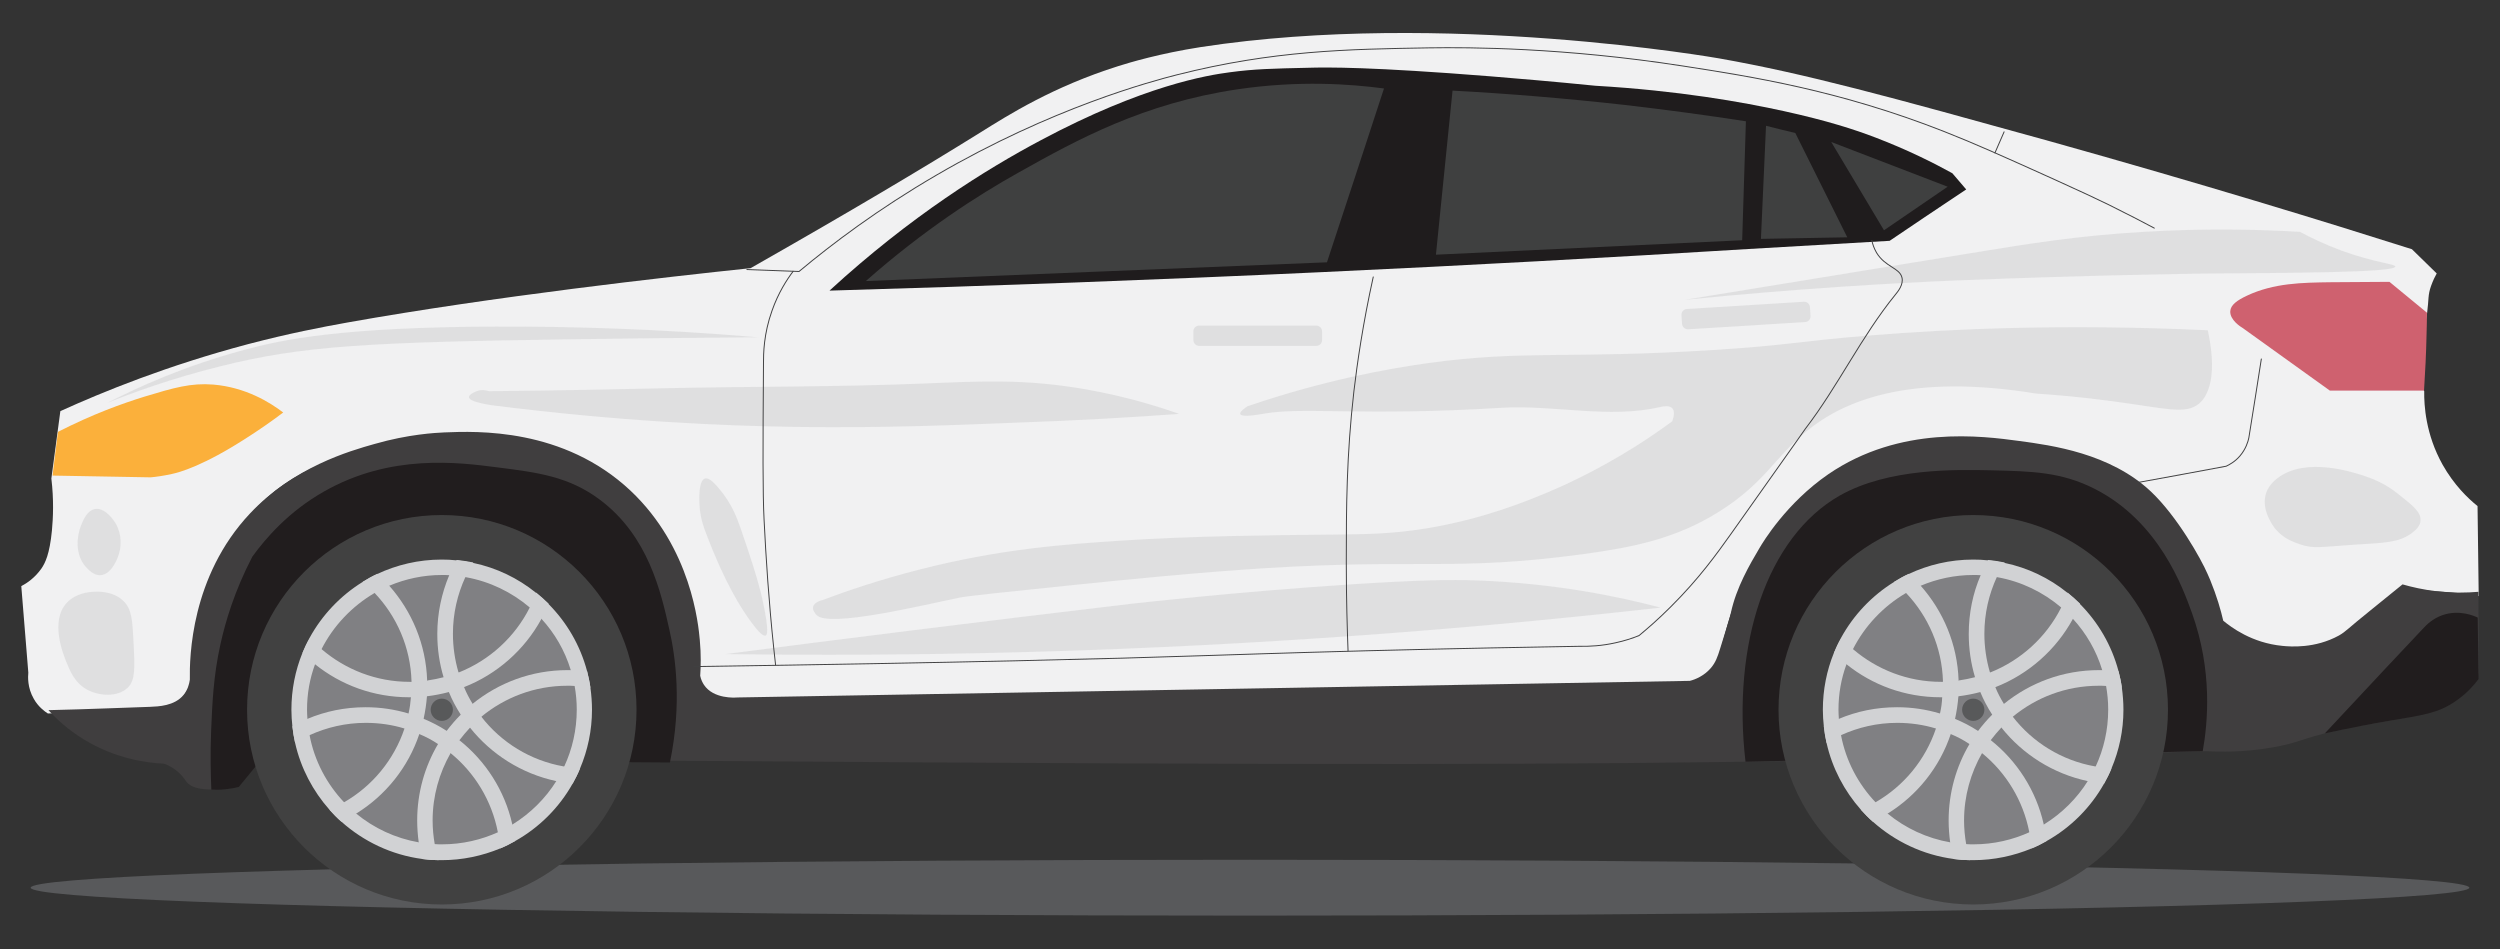 <svg xmlns="http://www.w3.org/2000/svg" xmlns:xlink="http://www.w3.org/1999/xlink" id="Layer_1" x="0px" y="0px" viewBox="0 0 1280 486" style="enable-background:new 0 0 1280 486;" xml:space="preserve"><rect x="0" y="0" width="1280" height="486" fill="#333333" stroke="none"/><style type="text/css">	.st0{fill:#58595B;}	.st1{fill:#F1F1F2;}	.st2{fill:#403E3F;}	.st3{fill:#211D1E;}	.st4{fill:#CF616F;}	.st5{fill:#FBB03B;}	.st6{opacity:0.1;}	.st7{fill:#404041;}	.st8{opacity:0.1;fill:#404041;}	.st9{fill:#1F1C1D;}	.st10{fill:#414141;}	.st11{fill:#808083;}	.st12{fill:#D1D2D4;}	.st13{fill:#58595A;}	.st14{fill:#3F4040;}	.st15{fill:none;stroke:#404041;stroke-width:0.5;stroke-linecap:round;stroke-miterlimit:10;}	.st16{fill:none;stroke:#3F4040;stroke-miterlimit:10;}</style><g>	<g>		<ellipse class="st0" cx="640" cy="454.5" rx="624.3" ry="14.3"></ellipse>		<g>			<g>				<g>					<g>						<path class="st1" d="M1234.9,127.6c4.2,4.1,8.4,8.2,12.7,12.4c-0.8,1.4-1.9,3.6-2.9,6.4c-1.7,4.8-1.1,6.8-2,13.7       c-0.7,5-1,4.3-3.1,15.9c-0.8,4.7-1.3,7.1-1.4,8.5c-0.3,6.2,1.2,11.6,3,15.8c-0.1,7.2,0.7,22,9.4,37.6       c5.8,10.3,12.9,17.2,17.9,21.2c0.2,15.4,0.4,30.7,0.6,46.1c-9.2-1.6-17-2.2-22.7-2.5c-14-0.7-18.2,0.7-20.6,1.7       c-5.7,2.4-7.9,5.7-12.7,10.3c-9.9,9.4-20.5,14.8-26,17c-3.5,1.4-29.9,11.3-44-2.3c-2.8-2.7-3.4-4.7-7.7-15.7       c0,0-6.4-16.2-14.2-34c-8.6-19.7-27.3-30.5-41-38.3c-54-31-115-10.2-136-0.1c-4.4,2.1-12.5,6.1-21.4,13.7       c-14.8,12.6-22.1,26.9-27.9,38.4c-3.7,7.4-8.3,18-11.8,31.5c-2.6,9.1-3.1,13.5-7,17.8c-7.3,8.2-20.1,8.6-29.4,7.7       c-158.2,2.5-316.4,5.1-474.7,7.6c-1.9,0.1-5.3,0-8.5-2.1c-3.7-2.4-5.1-6.2-5.7-8c-6.6-19.4-9.3-39.4-9.3-39.4       c0,0-2.9-21.6-17.3-42.5c-13.1-19.1-31-27.9-40.7-32.5c-40.7-19.4-80.8-9.6-95-5.9c-19.1,4.9-51.7,13.3-71.3,41.2       c-9.3,13.3-24.2,34.5-24.7,61.2c-0.1,7.4,0.7,22-8.6,29.5c-4.2,3.3-8.8,4.2-11.9,4.3c-18.2,0.5-36.3,1-54.5,1.5       c-1.7-1.1-4.9-3.4-7.2-7.5c-3.3-5.7-3-11.3-2.8-13.4c-1.2-14.8-2.4-29.5-3.6-44.3c2.9-1.5,7-4.3,10.3-9       c1.9-2.8,4.2-7.2,5.4-19.6c0.6-6.5,1-15.6-0.3-26.5c1.5-11.5,3.1-23,4.6-34.5c21.8-9.9,54.6-23.3,96.1-34.3       c21-5.5,37.6-8.7,51-11.1c74.6-13.3,163.4-23.3,206.3-27.8c51.2-29.1,88.3-51.2,117.7-69.5c14.4-9,37.1-23.4,70.7-34       c5.7-1.8,21-6.4,42.1-9.7c124.3-19.1,265.4,5.8,265.4,5.8c44.6,7.9,86.3,19.4,169.6,42.5C1127,94,1190.5,113.5,1234.9,127.6z"></path>						<path class="st2" d="M1269,303c-6,0.5-13.3,0.7-21.7-0.3c-6.6-0.8-12.4-2.1-17.2-3.5c-4,3.2-9.8,8-16.9,13.7       c-11,8.8-12,10.4-15.7,12.5c-12.2,6.7-24.8,5.7-28.8,5.3c-15.9-1.5-26.5-9.7-30.4-12.9c-1.2-5.3-3.3-12.6-6.7-20.9       c-0.3-0.8-0.8-1.9-1.4-3.2c-3.2-7.4-15.3-29.1-28.9-42c-20.9-19.7-51-23.7-67.3-25.9c-19.2-2.6-61.1-8.2-97.9,17       c-21.5,14.8-33.5,34.8-35.3,37.9c-4.9,8.3-11.8,20-14.6,33.1c-0.6,2.6-2.2,7.8-5.5,18.3c-1.3,4.2-2.3,7.1-4.8,10       c-3.5,4-7.9,5.8-10.7,6.5c-162.6,2.8-325.1,5.7-487.7,8.5c-1,0.1-12.2,0.9-17.1-6.5c-0.7-1.1-1.5-2.6-1.9-4.6       c0.3-4.4,0.5-10.7-0.2-18.3c-0.7-7.6-4.2-47-35.5-76.5c-34.3-32.2-78.6-30.5-95.4-29.8c-4.4,0.2-18.2,0.9-35.6,5.9       c-12.8,3.6-41.4,11.8-63.8,35.6c-30.3,32.2-31,73.7-30.8,85.1c-0.3,2.1-1,5.1-3.2,7.8c-4.7,5.7-12.9,5.9-17.2,6.1       c-12.9,0.4-30.5,1.2-52,1.7c4.2,4.6,10.1,10.1,18,14.9c16.3,10,32.3,12.1,41.1,12.5c0.7,0.2,1.8,0.6,3,1.3       c5.2,2.7,7.8,6.9,8.6,8c2.4,3.1,8.8,5.6,26.8,2.4c3.9-5,7.9-10,11.8-14.9c62.7,0.6,133.2,1.1,210.5,1.7       c347.4,2.5,464.6,1.9,573.8,0.1c63.6-1,134.2-2.6,210.8-5c7.7,0.4,19.5,0.6,33.6-1.8c14.3-2.4,15.5-4.7,32.8-8.6       c17.3-3.9,24-3.9,45.7-8.8c13.3-3,19.2-8.1,23.5-13.7c2.1-2.7,3.4-5.3,4.1-7.1C1269,330.8,1269,316.9,1269,303z"></path>						<path class="st3" d="M343,390.4c6.3-30.3,2.8-54.5-0.3-68.1c-4.3-19.3-10.8-47.9-35.5-66.4c-16-12-32-14-52.5-16.6       c-20.1-2.6-54.7-7.1-88.9,12.4c-18.1,10.3-29.7,23.8-36.6,33.3c-9.2,17.7-13.8,33.4-16.3,44.7c-3.7,16.6-4.2,30.6-4.8,44.4       c-0.5,12.4-0.2,22.8,0.1,30.2c2.1,0.1,4.6,0.1,7.3-0.2c2.6-0.3,4.9-0.7,6.8-1.2c3.8-4.6,7.5-9.2,11.3-13.8       C203.4,389.4,273.2,389.9,343,390.4z"></path>						<path class="st3" d="M1127.8,384.6c2.6-14.6,5.1-41.1-5.5-70.7c-4.7-13-16.8-46.8-49.8-63.6c-17.1-8.7-32.3-9-52.7-9.5       c-18.4-0.4-52.8-1.2-77.8,12.9C904.5,275,886.7,330,893.7,390C971.8,388.2,1049.8,386.4,1127.8,384.6z"></path>						<path class="st3" d="M1268.6,316.2c-1.7-0.8-9.4-4.3-18.2-1.2c-5,1.8-8.1,5-9.5,6.5c-8.2,8.7-26.5,28.1-50.6,54       c13.8-3,25.1-5.1,32.8-6.4c16.6-2.9,25.1-3.7,34.5-10.3c5.4-3.8,9.1-8,11.4-11.1C1268.9,337.2,1268.7,326.7,1268.6,316.2z"></path>						<path class="st4" d="M1223.4,144.3c6.4,5.3,12.8,10.5,19.2,15.8c0,3.6-0.1,7.3-0.2,11c-0.2,9.9-0.7,19.5-1.3,28.9       c-16.1,0-32.2,0-48.2,0c-14.9-10.7-29.8-21.4-44.7-32.1c-0.9-0.5-6.6-4.1-6.3-8.6c0.2-3.2,3.6-5.6,8.5-7.9       c13.8-6.5,28.2-6.7,43-6.9C1209,144.4,1220.2,144.3,1223.4,144.3z"></path>						<path class="st5" d="M29.7,221.1c17.6-9,32.9-14.5,44.2-18c15.2-4.6,23.8-7.1,35.3-6.2c16.6,1.4,29,9.1,35.8,14.3       c-6.5,4.9-12.1,8.7-16.1,11.3c-24.9,16.4-37.4,19.4-41,20.2c-4.6,1-8.4,1.5-10.8,1.7c-16.7-0.3-33.5-0.6-50.2-0.9       C27.8,236.1,28.7,228.6,29.7,221.1z"></path>						<g class="st6">							<path class="st7" d="M1226.4,136.5c0.1-1.4-10.2-1.9-27.3-8.1c-8.9-3.3-16.2-6.8-21.5-9.7c-19.1-1.1-46.8-2-80.1,0        c-34.1,2-58.5,6-89.6,11.1c-48.4,7.9-96.8,15.8-145.3,23.7c58.2-5.8,105.8-8.5,138.9-9.9c69.4-2.8,125.2-3.5,125.2-3.5        C1169,139.7,1226.2,139.7,1226.4,136.5z"></path>							<path class="st7" d="M54.7,206.4c16.1-8.3,39.9-19.1,70.1-27.2c19.8-5.4,50-11.7,128.8-12c35.1-0.1,80.9,0.9,134.7,5.5        c-34.4,0.2-66,0.6-94.6,1c-105.8,1.5-139.1,3.4-180.7,13.8C87.2,193.9,67,201.4,54.7,206.4z"></path>							<path class="st7" d="M47.6,303c-1.9,0.1-8.6,0.6-13.3,5.5c-8.9,9.4-1.9,26.5-0.4,30.3c2.1,5.2,4.5,10.9,10.7,14.3        c6.1,3.3,15.5,4,20.7-0.9c4.1-3.8,3.7-10.2,3.1-23.1c-0.6-11.5-0.9-17.3-5.2-21.4C57.6,302.2,49.1,302.9,47.6,303z"></path>							<path class="st7" d="M48.7,260.6c-4.1,0.7-6.1,5.7-7.2,8.4c-2.4,6-3,15,2.3,21.1c1.2,1.3,4,4.6,7.6,4.4        c6.2-0.3,9.3-10.1,9.5-10.9c1.8-5.8,0.9-12.8-3.2-17.8C56.6,264.4,53,259.9,48.7,260.6z"></path>							<path class="st7" d="M360.9,245c-3.3,1.1-2.9,10.7-2.8,13.1c0.3,6.4,2,11.5,3.3,14.7c9.6,25.6,18.3,39.2,23.7,46.4        c3,4,5.6,6.8,7,6.2c0.4-0.2,2.1-1.3-1.8-18.8c-0.9-3.9-2.7-11.9-11.1-36.1c-1.7-4.8-4.3-12.3-10.6-19.8        C366.4,248,363.2,244.3,360.9,245z"></path>							<path class="st7" d="M850.2,311.1c-21.5-5.7-53.7-12.4-93.5-13.9c-14.4-0.5-28.9-0.3-63.7,1.9c-62.7,4.1-110.3,9.7-113.6,10        c-78.5,9.3-148.7,18.1-208,25.8c94.8,1.3,195.8-0.9,302.1-8C734.6,322.9,793.5,317.5,850.2,311.1z"></path>						</g>						<path class="st8" d="M1232.8,256.9c-6.9-5.7-11.6-9.6-21.6-13c-5.9-2-30.5-10.3-45.1,0.9c-3.9,3-5.2,5.9-5.7,7.2       c-3.3,8.9,3.9,17.9,4.5,18.7c4.1,5,9.3,6.8,12.7,8c6.7,2.3,10.2,1.4,27.6,0.2c15.7-1,23-1,29.7-6c2.8-2.1,4.2-4,4.4-6.2       C1239.7,263.3,1236.9,260.3,1232.8,256.9z"></path>						<path class="st8" d="M603.7,211.9c-10.8-3.8-27.1-8.9-47.4-12.5c-31.9-5.6-54.3-4.2-84.3-3c-44.3,1.8-88.7,1.4-133,2.4       c-20.8,0.5-51.3,1.1-88.6,1.5c-0.8-0.3-3.5-1.1-6.4,0c-0.2,0.1-4,1.5-3.9,3.1c0.1,1.1,2.1,2.6,11.8,4.1       c64.6,8.2,118.1,10.6,157.1,11.1c42.7,0.6,81.6-1,108.9-2.1C552.9,215.3,582.3,213.5,603.7,211.9z"></path>						<path class="st8" d="M1130.4,169.1c-73.2-3.4-131.8-0.7-172.3,2.6c-37.8,3-41.2,5-80.9,7.5c-74.6,4.7-96.7-0.1-146,6.7       c-21.6,3-53.7,8.9-92.5,22.1c-1.9,1.3-4.1,3-3.7,4c0.7,1.9,10,0.2,12.1-0.2c20.8-3.6,49.3,1.4,121.6-3       c27.1-1.6,55,5.7,81.4-0.4c0.8-0.2,4.4-1.1,6.1,0.6c1.4,1.5,0.8,4.4,0,6.7c-4.8,3.5-11.2,8-18.9,12.9       c-20.7,13-38.2,20.7-45.2,23.6c-10.8,4.5-32.8,13.6-62.2,18.4c-18.1,2.9-30.9,2.9-47.7,3.1c-30.3,0.3-72.3,0.7-108.2,3.1       c-29,1.9-61.6,4.2-102.8,14.7c-20.9,5.3-38,11.2-50,15.7c-0.9,0.2-4.4,1.2-4.9,3.5c-0.4,1.8,1.2,3.6,1.8,4.2       c6.1,6.7,54.5-5.1,73.1-8.9c4.5-0.9,22.9-2.8,59.7-6.6c25.5-2.6,62-6.3,97-8.5c79.7-4.9,97.1,1.6,162.1-7.1       c26.6-3.6,48.1-8,70.3-21.9c23.3-14.7,28.8-28.2,44.4-40.9C944,205,978,191,1042.4,201.5c8.5,0.6,22.1,1.6,38.9,3.9       c27.9,3.7,37.5,7,44.6,1.3C1128.5,204.4,1136.3,196.4,1130.4,169.1z"></path>						<path class="st9" d="M1006.7,97c-2.4-2.8-4.7-5.5-7.1-8.3c-9.6-5.3-22.9-12-39.4-18.3c-10.7-4.1-24.6-8.6-46.8-13.5       c-21.4-4.7-54-10.5-96.6-13c-21.9-2.2-40.1-3.7-53.4-4.8c-61.4-4.9-83.7-4.7-93.7-4.4c-17.8,0.4-27.5,0.6-40,2.3       c-11.4,1.5-44.1,6.7-96.8,34.8c-27.7,14.7-66.6,38.8-108.2,77c83-2.4,167.3-5.5,252.8-9.5c73.5-3.4,146-7.4,217.5-11.8       c24.2-1.4,48.3-2.8,72.5-4.2C980.6,114.4,993.6,105.7,1006.7,97z"></path>					</g>					<g>						<circle class="st10" cx="1010.3" cy="363.4" r="99.7"></circle>						<circle class="st11" cx="1010.3" cy="363.4" r="73.7"></circle>						<g>							<g>								<path class="st12" d="M933.3,363.4c0,2.9,0.2,5.7,0.5,8.5c0.3,2.9,0.8,5.7,1.4,8.5c2.9,12.9,9.1,24.6,17.6,34.2         c1.9,2.1,3.9,4.2,6.1,6.1c11.3,10.1,25.6,17,41.4,19.1c2.8,0.4,5.6,0.6,8.5,0.6c0.5,0,1,0,1.5,0c10.6,0,20.7-2.2,29.9-6         c2.7-1.1,5.3-2.4,7.7-3.8c12.3-6.9,22.5-17.1,29.4-29.4c1.4-2.5,2.7-5.1,3.8-7.8c3.9-9.2,6.1-19.4,6.1-30         c0-3.8-0.3-7.6-0.8-11.3c-0.4-2.9-1-5.6-1.7-8.4c-3.5-13.3-10.5-25.2-19.9-34.6c-2-2-4.2-3.9-6.4-5.7         c-9.2-7.4-20.1-12.7-32.1-15.2c-2.8-0.6-5.6-1-8.5-1.3c-2.5-0.3-5-0.4-7.6-0.4c-11.8,0-23,2.7-33,7.4         c-2.6,1.2-5.1,2.6-7.5,4.1c-11.3,7-20.7,16.9-27.1,28.6c-1.4,2.5-2.6,5.1-3.7,7.8C935.3,343.3,933.3,353.1,933.3,363.4z          M941.5,368.1c-0.1-1.6-0.2-3.1-0.2-4.7c0-8.2,1.4-16,4.1-23.3c0.9-2.6,2.1-5.2,3.3-7.7c6.1-12,15.6-22,27.2-28.8         c2.4-1.4,4.9-2.6,7.5-3.7c8.3-3.5,17.4-5.5,26.9-5.5c1.3,0,2.5,0,3.8,0.1c2.8,0.2,5.6,0.5,8.4,1         c12.4,2.2,23.6,7.7,32.8,15.5c2.1,1.8,4.1,3.8,6,5.8c6.8,7.4,12,16.3,15,26.2c0.8,2.6,1.5,5.3,2,8.1c0.7,4,1.1,8,1.1,12.2         c0,10.4-2.3,20.3-6.4,29.1c-1.2,2.6-2.5,5-4,7.4c-5.6,9-13.3,16.6-22.3,22.2c-2.4,1.5-4.8,2.8-7.4,4         c-8.8,4-18.5,6.3-28.9,6.3c-1.2,0-2.3,0-3.5-0.1c-2.8-0.1-5.6-0.5-8.3-0.9c-12.1-2.1-23.1-7.3-32.2-14.8         c-2.2-1.8-4.2-3.7-6.1-5.7c-8.9-9.4-15.2-21.2-17.7-34.4C942,373.7,941.7,371,941.5,368.1z"></path>								<path class="st12" d="M997.7,420.1c0,3.8,0.3,7.6,0.8,11.3c0.4,2.9,1,5.6,1.7,8.4c2.8,0.4,5.6,0.6,8.5,0.6         c-0.8-2.6-1.5-5.3-2-8.1c-0.7-4-1.1-8-1.1-12.2c0-12.6,3.4-24.3,9.2-34.5c1.4-2.3,2.8-4.6,4.4-6.7c1.7-2.2,3.5-4.4,5.4-6.4         c1.9-1.9,3.8-3.8,5.9-5.5c12-9.9,27.3-15.9,44.1-15.9c1.2,0,2.3,0,3.5,0.1c2.8,0.1,5.6,0.5,8.3,0.9c-0.4-2.9-1-5.6-1.7-8.4         c-2.8-0.4-5.6-0.6-8.5-0.6c-0.5,0-1,0-1.5,0c-18.5,0-35.4,6.5-48.7,17.3c-2.1,1.7-4.1,3.5-6,5.5c-2.6,2.6-5,5.4-7.2,8.3         c-1.6,2.1-3.1,4.4-4.4,6.7C1001.6,392.4,997.7,405.8,997.7,420.1z M1012.8,374.2c2.3,1.4,4.4,3,6.5,4.7         c1.7-2.2,3.5-4.4,5.4-6.4c-1.7-2.1-3.3-4.3-4.7-6.6C1017.4,368.5,1015,371.3,1012.8,374.2z"></path>								<path class="st12" d="M933.8,371.9c0.3,2.9,0.8,5.7,1.4,8.5c2.4-1.5,4.8-2.8,7.4-4c8.8-4,18.5-6.3,28.8-6.3         c6.9,0,13.6,1,19.8,2.9c2.6,0.8,5.1,1.7,7.5,2.8c3.4,1.4,6.6,3.1,9.6,5.1c2.3,1.4,4.5,3,6.5,4.7         c12.3,10,21.1,24.3,24.2,40.5c0.5,2.7,0.9,5.5,1.1,8.3c2.7-1.1,5.3-2.4,7.7-3.8c-0.3-2.9-0.8-5.7-1.4-8.5         c-3.9-17.4-13.7-32.5-27.2-43.2c-2.1-1.7-4.3-3.2-6.5-4.7c-3.7-2.4-7.7-4.5-11.9-6.2c-2.5-1-5-1.9-7.6-2.7         c-7-2.1-14.3-3.2-21.9-3.2c-10.6,0-20.7,2.1-29.9,6C938.8,369.3,936.3,370.5,933.8,371.9z M991.2,373         c2.6,0.8,5.1,1.7,7.5,2.8c3.4,1.4,6.6,3.1,9.6,5.1c2.3,1.4,4.5,3,6.5,4.7c1.4-2.3,2.8-4.6,4.4-6.7c-2.1-1.7-4.3-3.2-6.5-4.7         c-3.7-2.4-7.7-4.5-11.9-6.2c-2.5-1-5-1.9-7.6-2.7C992.8,367.9,992.1,370.5,991.2,373z"></path>								<path class="st12" d="M993.3,365.3c2.6,0.8,5.2,1.7,7.6,2.7c0.8-3.7,1.4-7.6,1.7-11.5c0.1-1.8,0.2-3.6,0.2-5.4         c0-0.9,0-1.8-0.1-2.7c-2.6,0.4-5.3,0.6-8,0.6c0,0.7,0,1.4,0,2.1c0,2-0.1,4-0.3,5.9C994.3,359.8,993.9,362.6,993.3,365.3z          M993.3,365.3c2.6,0.8,5.2,1.7,7.6,2.7c0.8-3.7,1.4-7.6,1.7-11.5c0.1-1.8,0.2-3.6,0.2-5.4c0-0.9,0-1.8-0.1-2.7         c-2.6,0.4-5.3,0.6-8,0.6c0,0.7,0,1.4,0,2.1c0,2-0.1,4-0.3,5.9C994.3,359.8,993.9,362.6,993.3,365.3z M952.8,414.6         c1.9,2.1,3.9,4.2,6.1,6.1c2.6-1.2,5.1-2.6,7.5-4.1c15.1-9.3,26.7-23.7,32.4-40.8c0.9-2.5,1.6-5.1,2.2-7.8         c0.8-3.7,1.4-7.6,1.7-11.5c0.1-1.8,0.2-3.6,0.2-5.4c0-0.9,0-1.8-0.1-2.7c-0.6-18.6-7.9-35.5-19.4-48.5         c-1.9-2.1-3.9-4.2-6.1-6.1c-2.6,1.2-5.1,2.6-7.5,4.1c2.2,1.8,4.2,3.7,6.1,5.7c11.3,11.9,18.4,27.8,18.9,45.3         c0,0.7,0,1.4,0,2.1c0,2-0.1,4-0.3,5.9c-0.2,2.8-0.6,5.6-1.2,8.3c-0.5,2.6-1.2,5.2-2.1,7.8c-5.4,16.1-16.5,29.5-31,37.8         C957.8,412.3,955.3,413.5,952.8,414.6z M993.3,365.3c2.6,0.8,5.2,1.7,7.6,2.7c0.8-3.7,1.4-7.6,1.7-11.5         c0.1-1.8,0.2-3.6,0.2-5.4c0-0.9,0-1.8-0.1-2.7c-2.6,0.4-5.3,0.6-8,0.6c0,0.7,0,1.4,0,2.1c0,2-0.1,4-0.3,5.9         C994.3,359.8,993.9,362.6,993.3,365.3z M993.3,365.3c2.6,0.8,5.2,1.7,7.6,2.7c0.8-3.7,1.4-7.6,1.7-11.5         c0.1-1.8,0.2-3.6,0.2-5.4c0-0.9,0-1.8-0.1-2.7c-2.6,0.4-5.3,0.6-8,0.6c0,0.7,0,1.4,0,2.1c0,2-0.1,4-0.3,5.9         C994.3,359.8,993.9,362.6,993.3,365.3z"></path>								<path class="st12" d="M1002.6,356.5c3.9-0.5,7.6-1.2,11.3-2.2c2.6-0.7,5.2-1.6,7.7-2.5c-1.1-2.5-2-5-2.7-7.6         c-2.5,1-5,1.8-7.6,2.5c-2.7,0.7-5.6,1.3-8.4,1.7c0,0.9,0.1,1.8,0.1,2.7C1002.8,352.9,1002.8,354.7,1002.6,356.5z          M1002.6,356.5c3.9-0.5,7.6-1.2,11.3-2.2c2.6-0.7,5.2-1.6,7.7-2.5c-1.1-2.5-2-5-2.7-7.6c-2.5,1-5,1.8-7.6,2.5         c-2.7,0.7-5.6,1.3-8.4,1.7c0,0.9,0.1,1.8,0.1,2.7C1002.8,352.9,1002.8,354.7,1002.6,356.5z M939,334.3c2,2,4.2,4,6.4,5.8         c13.2,10.6,29.9,16.9,48.2,16.9c0.3,0,0.7,0,1,0c2.7,0,5.4-0.2,8.1-0.5c3.9-0.5,7.6-1.2,11.3-2.2c2.6-0.7,5.2-1.6,7.7-2.5         c16.9-6.6,31-19.1,39.6-34.9c1.4-2.5,2.6-5.1,3.7-7.8c-2-2-4.2-3.9-6.4-5.7c-0.9,2.6-2.1,5.2-3.3,7.7         c-7.6,15.1-20.5,26.9-36.3,33.2c-2.5,1-5,1.8-7.6,2.5c-2.7,0.7-5.6,1.3-8.4,1.7c-2.6,0.4-5.3,0.6-8,0.6c-0.4,0-0.8,0-1.2,0         c-17.1,0-32.8-6.3-44.9-16.6c-2.1-1.8-4.1-3.8-6-5.8C941.3,329.1,940.1,331.7,939,334.3z M1002.6,356.5         c3.9-0.5,7.6-1.2,11.3-2.2c2.6-0.7,5.2-1.6,7.7-2.5c-1.1-2.5-2-5-2.7-7.6c-2.5,1-5,1.8-7.6,2.5c-2.7,0.7-5.6,1.3-8.4,1.7         c0,0.9,0.1,1.8,0.1,2.7C1002.8,352.9,1002.8,354.7,1002.6,356.5z M1002.6,356.5c3.9-0.5,7.6-1.2,11.3-2.2         c2.6-0.7,5.2-1.6,7.7-2.5c-1.1-2.5-2-5-2.7-7.6c-2.5,1-5,1.8-7.6,2.5c-2.7,0.7-5.6,1.3-8.4,1.7c0,0.9,0.1,1.8,0.1,2.7         C1002.8,352.9,1002.8,354.7,1002.6,356.5z"></path>								<path class="st12" d="M1013.9,354.3c1.7,4.1,3.7,7.9,6.1,11.6c1.9-1.9,3.9-3.8,6-5.5c-1.7-2.8-3.2-5.6-4.4-8.6         C1019.1,352.7,1016.6,353.6,1013.9,354.3z M1013.9,354.3c1.7,4.1,3.7,7.9,6.1,11.6c1.9-1.9,3.9-3.8,6-5.5         c-1.7-2.8-3.2-5.6-4.4-8.6C1019.1,352.7,1016.6,353.6,1013.9,354.3z M1008,324.6c0,7.7,1.1,15.1,3.2,22.1         c0.8,2.6,1.7,5.1,2.7,7.6c1.7,4.1,3.7,7.9,6.1,11.6c1.5,2.3,3,4.5,4.7,6.6c10.9,13.7,26.4,23.6,44.1,27.4         c2.8,0.6,5.6,1,8.5,1.3c1.4-2.5,2.7-5.1,3.8-7.8c-2.9-0.2-5.6-0.5-8.4-1c-17.1-3-32-12.3-42.2-25.5         c-1.7-2.1-3.2-4.3-4.6-6.6c-1.7-2.8-3.2-5.6-4.4-8.6c-1.1-2.5-2-5-2.7-7.6c-1.8-6.2-2.8-12.8-2.8-19.6         c0-10.4,2.3-20.2,6.4-29.1c1.2-2.6,2.5-5,4-7.4c-2.8-0.6-5.6-1-8.5-1.3c-1.4,2.5-2.7,5.1-3.8,7.8         C1010.1,303.8,1008,313.9,1008,324.6z M1013.9,354.3c1.7,4.1,3.7,7.9,6.1,11.6c1.9-1.9,3.9-3.8,6-5.5         c-1.7-2.8-3.2-5.6-4.4-8.6C1019.1,352.7,1016.6,353.6,1013.9,354.3z M1013.9,354.3c1.7,4.1,3.7,7.9,6.1,11.6         c1.5,2.3,3,4.5,4.7,6.6c1.9-1.9,3.8-3.8,5.9-5.5c-1.7-2.1-3.2-4.3-4.6-6.6c-1.7-2.8-3.2-5.6-4.4-8.6         C1019.1,352.7,1016.6,353.6,1013.9,354.3z"></path>							</g>							<circle class="st13" cx="1010.3" cy="363.4" r="5.7"></circle>						</g>					</g>					<g>						<circle class="st10" cx="226.2" cy="363.4" r="99.7"></circle>						<circle class="st11" cx="226.2" cy="363.4" r="73.7"></circle>						<g>							<g>								<path class="st12" d="M149.2,363.4c0,2.9,0.2,5.7,0.5,8.5c0.3,2.9,0.8,5.7,1.4,8.5c2.9,12.9,9.1,24.6,17.6,34.2         c1.9,2.1,3.9,4.2,6.1,6.1c11.3,10.1,25.6,17,41.4,19.1c2.8,0.4,5.6,0.6,8.5,0.6c0.5,0,1,0,1.5,0c10.6,0,20.7-2.2,29.9-6         c2.7-1.1,5.3-2.4,7.7-3.8c12.3-6.9,22.5-17.1,29.4-29.4c1.4-2.5,2.7-5.1,3.8-7.8c3.9-9.2,6.1-19.4,6.1-30         c0-3.8-0.3-7.6-0.8-11.3c-0.4-2.9-1-5.6-1.7-8.4c-3.5-13.3-10.5-25.2-19.9-34.6c-2-2-4.2-3.9-6.4-5.7         c-9.2-7.4-20.1-12.7-32.1-15.2c-2.8-0.6-5.6-1-8.5-1.3c-2.5-0.3-5-0.4-7.6-0.4c-11.8,0-23,2.7-33,7.4         c-2.6,1.2-5.1,2.6-7.5,4.1c-11.3,7-20.7,16.9-27.1,28.6c-1.4,2.5-2.6,5.1-3.7,7.8C151.2,343.3,149.2,353.1,149.2,363.4z          M157.4,368.1c-0.1-1.6-0.2-3.1-0.2-4.7c0-8.2,1.4-16,4.1-23.3c0.9-2.6,2.1-5.2,3.3-7.7c6.1-12,15.6-22,27.2-28.8         c2.4-1.4,4.9-2.6,7.5-3.7c8.3-3.5,17.4-5.5,26.9-5.5c1.3,0,2.5,0,3.8,0.1c2.8,0.2,5.6,0.5,8.4,1         c12.4,2.2,23.6,7.7,32.8,15.5c2.1,1.8,4.1,3.8,6,5.8c6.8,7.4,12,16.3,15,26.2c0.8,2.6,1.5,5.3,2,8.1c0.7,4,1.1,8,1.1,12.2         c0,10.4-2.3,20.3-6.4,29.1c-1.2,2.6-2.5,5-4,7.4c-5.6,9-13.3,16.6-22.3,22.2c-2.4,1.5-4.8,2.8-7.4,4         c-8.8,4-18.5,6.3-28.9,6.3c-1.2,0-2.3,0-3.5-0.1c-2.8-0.1-5.6-0.5-8.3-0.9c-12.1-2.1-23.1-7.3-32.2-14.8         c-2.2-1.8-4.2-3.7-6.1-5.7c-8.9-9.4-15.2-21.2-17.7-34.4C158,373.7,157.6,371,157.4,368.1z"></path>								<path class="st12" d="M213.6,420.1c0,3.8,0.3,7.6,0.8,11.3c0.4,2.9,1,5.6,1.7,8.4c2.8,0.4,5.6,0.6,8.5,0.6         c-0.8-2.6-1.5-5.3-2-8.1c-0.7-4-1.1-8-1.1-12.2c0-12.6,3.4-24.3,9.2-34.5c1.4-2.3,2.8-4.6,4.4-6.7c1.7-2.2,3.5-4.4,5.4-6.4         c1.9-1.9,3.8-3.8,5.9-5.5c12-9.9,27.3-15.9,44.1-15.9c1.2,0,2.3,0,3.5,0.1c2.8,0.1,5.6,0.5,8.3,0.9c-0.4-2.9-1-5.6-1.7-8.4         c-2.8-0.4-5.6-0.6-8.5-0.6c-0.5,0-1,0-1.5,0c-18.5,0-35.4,6.5-48.7,17.3c-2.1,1.7-4.1,3.5-6,5.5c-2.6,2.6-5,5.4-7.2,8.3         c-1.6,2.1-3.1,4.4-4.4,6.7C217.5,392.4,213.6,405.8,213.6,420.1z M228.8,374.2c2.3,1.4,4.4,3,6.5,4.7         c1.7-2.2,3.5-4.4,5.4-6.4c-1.7-2.1-3.3-4.3-4.7-6.6C233.3,368.5,231,371.3,228.8,374.2z"></path>								<path class="st12" d="M149.7,371.9c0.3,2.9,0.8,5.7,1.4,8.5c2.4-1.5,4.8-2.8,7.4-4c8.8-4,18.5-6.3,28.8-6.3         c6.9,0,13.6,1,19.8,2.9c2.6,0.8,5.1,1.7,7.5,2.8c3.4,1.4,6.6,3.1,9.6,5.1c2.3,1.4,4.5,3,6.5,4.7         c12.3,10,21.1,24.3,24.2,40.5c0.5,2.7,0.9,5.5,1.1,8.3c2.7-1.1,5.3-2.4,7.7-3.8c-0.3-2.9-0.8-5.7-1.4-8.5         c-3.9-17.4-13.7-32.5-27.2-43.2c-2.1-1.7-4.3-3.2-6.5-4.7c-3.7-2.4-7.7-4.5-11.9-6.2c-2.5-1-5-1.9-7.6-2.7         c-7-2.1-14.3-3.2-21.9-3.2c-10.6,0-20.7,2.1-29.9,6C154.8,369.3,152.2,370.5,149.7,371.9z M207.2,373         c2.6,0.8,5.1,1.7,7.5,2.8c3.4,1.4,6.6,3.1,9.6,5.1c2.3,1.4,4.5,3,6.5,4.7c1.4-2.3,2.8-4.6,4.4-6.7c-2.1-1.7-4.3-3.2-6.5-4.7         c-3.7-2.4-7.7-4.5-11.9-6.2c-2.5-1-5-1.9-7.6-2.7C208.7,367.9,208,370.5,207.2,373z"></path>								<path class="st12" d="M209.3,365.3c2.6,0.8,5.2,1.7,7.6,2.7c0.8-3.7,1.4-7.6,1.7-11.5c0.1-1.8,0.2-3.6,0.2-5.4         c0-0.9,0-1.8-0.1-2.7c-2.6,0.4-5.3,0.6-8,0.6c0,0.7,0,1.4,0,2.1c0,2-0.1,4-0.3,5.9C210.2,359.8,209.8,362.6,209.3,365.3z          M209.3,365.3c2.6,0.8,5.2,1.7,7.6,2.7c0.8-3.7,1.4-7.6,1.7-11.5c0.1-1.8,0.2-3.6,0.2-5.4c0-0.9,0-1.8-0.1-2.7         c-2.6,0.4-5.3,0.6-8,0.6c0,0.7,0,1.4,0,2.1c0,2-0.1,4-0.3,5.9C210.2,359.8,209.8,362.6,209.3,365.3z M168.7,414.6         c1.9,2.1,3.9,4.2,6.1,6.1c2.6-1.2,5.1-2.6,7.5-4.1c15.1-9.3,26.7-23.7,32.4-40.8c0.9-2.5,1.6-5.1,2.2-7.8         c0.8-3.7,1.4-7.6,1.7-11.5c0.1-1.8,0.2-3.6,0.2-5.4c0-0.9,0-1.8-0.1-2.7c-0.6-18.6-7.9-35.5-19.4-48.5         c-1.9-2.1-3.9-4.2-6.1-6.1c-2.6,1.2-5.1,2.6-7.5,4.1c2.2,1.8,4.2,3.7,6.1,5.7c11.3,11.9,18.4,27.8,18.9,45.3         c0,0.7,0,1.4,0,2.1c0,2-0.1,4-0.3,5.9c-0.2,2.8-0.6,5.6-1.2,8.3c-0.5,2.6-1.2,5.2-2.1,7.8c-5.4,16.1-16.5,29.5-31,37.8         C173.8,412.3,171.3,413.5,168.7,414.6z M209.3,365.3c2.6,0.8,5.2,1.7,7.6,2.7c0.8-3.7,1.4-7.6,1.7-11.5         c0.1-1.8,0.2-3.6,0.2-5.4c0-0.9,0-1.8-0.1-2.7c-2.6,0.4-5.3,0.6-8,0.6c0,0.7,0,1.4,0,2.1c0,2-0.1,4-0.3,5.9         C210.2,359.8,209.8,362.6,209.3,365.3z M209.3,365.3c2.6,0.8,5.2,1.7,7.6,2.7c0.8-3.7,1.4-7.6,1.7-11.5         c0.1-1.8,0.2-3.6,0.2-5.4c0-0.9,0-1.8-0.1-2.7c-2.6,0.4-5.3,0.6-8,0.6c0,0.7,0,1.4,0,2.1c0,2-0.1,4-0.3,5.9         C210.2,359.8,209.8,362.6,209.3,365.3z"></path>								<path class="st12" d="M218.6,356.5c3.9-0.5,7.6-1.2,11.3-2.2c2.6-0.7,5.2-1.6,7.7-2.5c-1.1-2.5-2-5-2.7-7.6         c-2.5,1-5,1.8-7.6,2.5c-2.7,0.7-5.6,1.3-8.4,1.7c0,0.9,0.1,1.8,0.1,2.7C218.8,352.9,218.7,354.7,218.6,356.5z M218.6,356.5         c3.9-0.5,7.6-1.2,11.3-2.2c2.6-0.7,5.2-1.6,7.7-2.5c-1.1-2.5-2-5-2.7-7.6c-2.5,1-5,1.8-7.6,2.5c-2.7,0.7-5.6,1.3-8.4,1.7         c0,0.9,0.1,1.8,0.1,2.7C218.8,352.9,218.7,354.7,218.6,356.5z M154.9,334.3c2,2,4.2,4,6.4,5.8         c13.2,10.6,29.9,16.9,48.2,16.9c0.3,0,0.7,0,1,0c2.7,0,5.4-0.2,8.1-0.5c3.9-0.5,7.6-1.2,11.3-2.2c2.6-0.7,5.2-1.6,7.7-2.5         c16.9-6.6,31-19.1,39.6-34.9c1.4-2.5,2.6-5.1,3.7-7.8c-2-2-4.2-3.9-6.4-5.7c-0.9,2.6-2.1,5.2-3.3,7.7         c-7.6,15.1-20.5,26.9-36.3,33.2c-2.5,1-5,1.8-7.6,2.5c-2.7,0.7-5.6,1.3-8.4,1.7c-2.6,0.4-5.3,0.6-8,0.6c-0.4,0-0.8,0-1.2,0         c-17.1,0-32.8-6.3-44.9-16.6c-2.1-1.8-4.1-3.8-6-5.8C157.2,329.1,156,331.7,154.9,334.3z M218.6,356.5         c3.9-0.5,7.6-1.2,11.3-2.2c2.6-0.7,5.2-1.6,7.7-2.5c-1.1-2.5-2-5-2.7-7.6c-2.5,1-5,1.8-7.6,2.5c-2.7,0.7-5.6,1.3-8.4,1.7         c0,0.9,0.1,1.8,0.1,2.7C218.8,352.9,218.7,354.7,218.6,356.5z M218.6,356.5c3.9-0.5,7.6-1.2,11.3-2.2         c2.6-0.7,5.2-1.6,7.7-2.5c-1.1-2.5-2-5-2.7-7.6c-2.5,1-5,1.8-7.6,2.5c-2.7,0.7-5.6,1.3-8.4,1.7c0,0.9,0.1,1.8,0.1,2.7         C218.8,352.9,218.7,354.7,218.6,356.5z"></path>								<path class="st12" d="M229.9,354.3c1.7,4.1,3.7,7.9,6.1,11.6c1.9-1.9,3.9-3.8,6-5.5c-1.7-2.8-3.2-5.6-4.4-8.6         C235,352.7,232.5,353.6,229.9,354.3z M229.9,354.3c1.7,4.1,3.7,7.9,6.1,11.6c1.9-1.9,3.9-3.8,6-5.5         c-1.7-2.8-3.2-5.6-4.4-8.6C235,352.7,232.5,353.6,229.9,354.3z M223.9,324.6c0,7.7,1.1,15.1,3.2,22.1         c0.8,2.6,1.7,5.1,2.7,7.6c1.7,4.1,3.7,7.9,6.1,11.6c1.5,2.3,3,4.5,4.7,6.6c10.9,13.7,26.4,23.6,44.1,27.4         c2.8,0.6,5.6,1,8.5,1.3c1.4-2.5,2.7-5.1,3.8-7.8c-2.9-0.2-5.6-0.5-8.4-1c-17.1-3-32-12.3-42.2-25.5         c-1.7-2.1-3.2-4.3-4.6-6.6c-1.7-2.8-3.2-5.6-4.4-8.6c-1.1-2.5-2-5-2.7-7.6c-1.8-6.2-2.8-12.8-2.8-19.6         c0-10.4,2.3-20.2,6.4-29.1c1.2-2.6,2.5-5,4-7.4c-2.8-0.6-5.6-1-8.5-1.3c-1.4,2.5-2.7,5.1-3.8,7.8         C226.1,303.8,223.9,313.9,223.9,324.6z M229.9,354.3c1.7,4.1,3.7,7.9,6.1,11.6c1.9-1.9,3.9-3.8,6-5.5         c-1.7-2.8-3.2-5.6-4.4-8.6C235,352.7,232.5,353.6,229.9,354.3z M229.9,354.3c1.7,4.1,3.7,7.9,6.1,11.6         c1.5,2.3,3,4.5,4.7,6.6c1.9-1.9,3.8-3.8,5.9-5.5c-1.7-2.1-3.2-4.3-4.6-6.6c-1.7-2.8-3.2-5.6-4.4-8.6         C235,352.7,232.5,353.6,229.9,354.3z"></path>							</g>							<circle class="st13" cx="226.2" cy="363.4" r="5.7"></circle>						</g>					</g>				</g>				<path class="st14" d="M937.6,72.7c19.9,7.6,39.7,15.2,59.6,22.9c-10.9,7.4-21.7,14.9-32.6,22.3     C955.6,102.8,946.6,87.8,937.6,72.7z"></path>				<path class="st14" d="M904.2,64.4c-0.9,19.3-1.7,38.6-2.6,57.9c14.7-0.3,29.5-0.5,44.2-0.8c-8.9-17.8-17.7-35.6-26.6-53.4     C914.2,66.9,909.2,65.7,904.2,64.4z"></path>				<path class="st14" d="M893.9,62.1c-0.6,20.3-1.3,40.6-1.9,60.9c-52.3,2.5-104.5,4.9-156.8,7.4c2.8-28,5.7-56,8.5-84     c28,1.5,57.4,3.9,87.9,7.3C853.1,56.2,873.9,59,893.9,62.1z"></path>				<path class="st14" d="M708.6,45.3c-9.7,29.7-19.4,59.4-29.2,89c-78.7,3.2-157.4,6.4-236.1,9.6c29.7-26.2,57.5-44,78.1-55.5     c29.9-16.8,64.1-35.6,112.4-42.7C665.1,41.1,691.3,43,708.6,45.3z"></path>			</g>			<path class="st15" d="M1103,116.8c-5.8-3.1-13.9-7.3-23.8-12.2c-6.2-3-13.4-6.4-27.1-12.6c-25.7-11.6-41-18.5-56.8-24.7    c-53.9-21.2-98.8-28.1-133.6-33.5c-61.2-9.5-109.5-9.6-129.8-9.3c-42,0.7-79.9,1.3-129.3,13.8c-12.9,3.3-63.9,16.8-123.2,51.4    c-29.7,17.3-53.2,35-70.3,49.3c-8.9-0.3-17.8-0.7-26.7-1"></path>			<path class="st16" d="M1026.7,67.2"></path>			<path class="st15" d="M1026.1,67.5c-1.6,3.6-3.1,7.2-4.7,10.8"></path>			<path class="st15" d="M1157.8,183.8c-2.1,13.5-4.2,26.9-6.4,40.4c-0.4,1.9-1.5,5.7-4.6,9.3c-2.5,2.9-5.3,4.4-7,5.2    c-15,2.8-30,5.6-45,8.3"></path>			<path class="st15" d="M958.4,123.1c0.3,1.6,1,3.9,2.4,6.3c4.5,7.4,11.8,7.7,13,12.7c0.9,3.6-2.1,7.2-3.4,8.8    c-17.4,21.4-29.3,46.8-46.1,68.7c-0.6,0.8,0.6-0.7-38,53.7c-7.2,10.1-16.3,22.9-31,37.5c-6.4,6.4-12.1,11.3-16.1,14.6    c-3.4,1.4-7.4,2.7-12,3.7c-7.1,1.6-13.4,1.9-18.4,1.8c-24.2,0.4-62.4,1.1-109.3,2.3c-42.2,1.1-73.1,2.2-83.3,2.5    c-46.8,1.6-124.9,3.6-261,5.6"></path>			<path class="st15" d="M703.1,141.8c-5.3,24-8.2,44.1-9.9,58.5c-3.8,33.1-3.9,59.7-3.9,87.5c0,19,0.5,34.7,0.9,45.4"></path>			<path class="st15" d="M406.1,138.9c-3.2,4.2-7.6,11-10.8,20.1c-4.3,12-4.4,22-4.4,27.2c-0.3,43.9-0.4,65.9,0.3,79.8    c1,20.1,2.4,41.7,5,66.3c0.4,3.4,0.7,6.3,0.9,8.2"></path>		</g>	</g>	<path class="st8" d="M614,177.1h59.9c1.7,0,3-1.3,3-3v-4.4c0-1.7-1.3-3-3-3H614c-1.7,0-3,1.3-3,3v4.4  C611,175.8,612.4,177.1,614,177.1z"></path>	<path class="st8" d="M864.4,168.6l59.8-3.7c1.7-0.1,2.9-1.5,2.8-3.2l-0.3-4.4c-0.1-1.7-1.5-2.9-3.2-2.8l-59.8,3.7  c-1.7,0.1-2.9,1.5-2.8,3.2l0.3,4.4C861.3,167.4,862.7,168.7,864.4,168.6z"></path></g></svg>